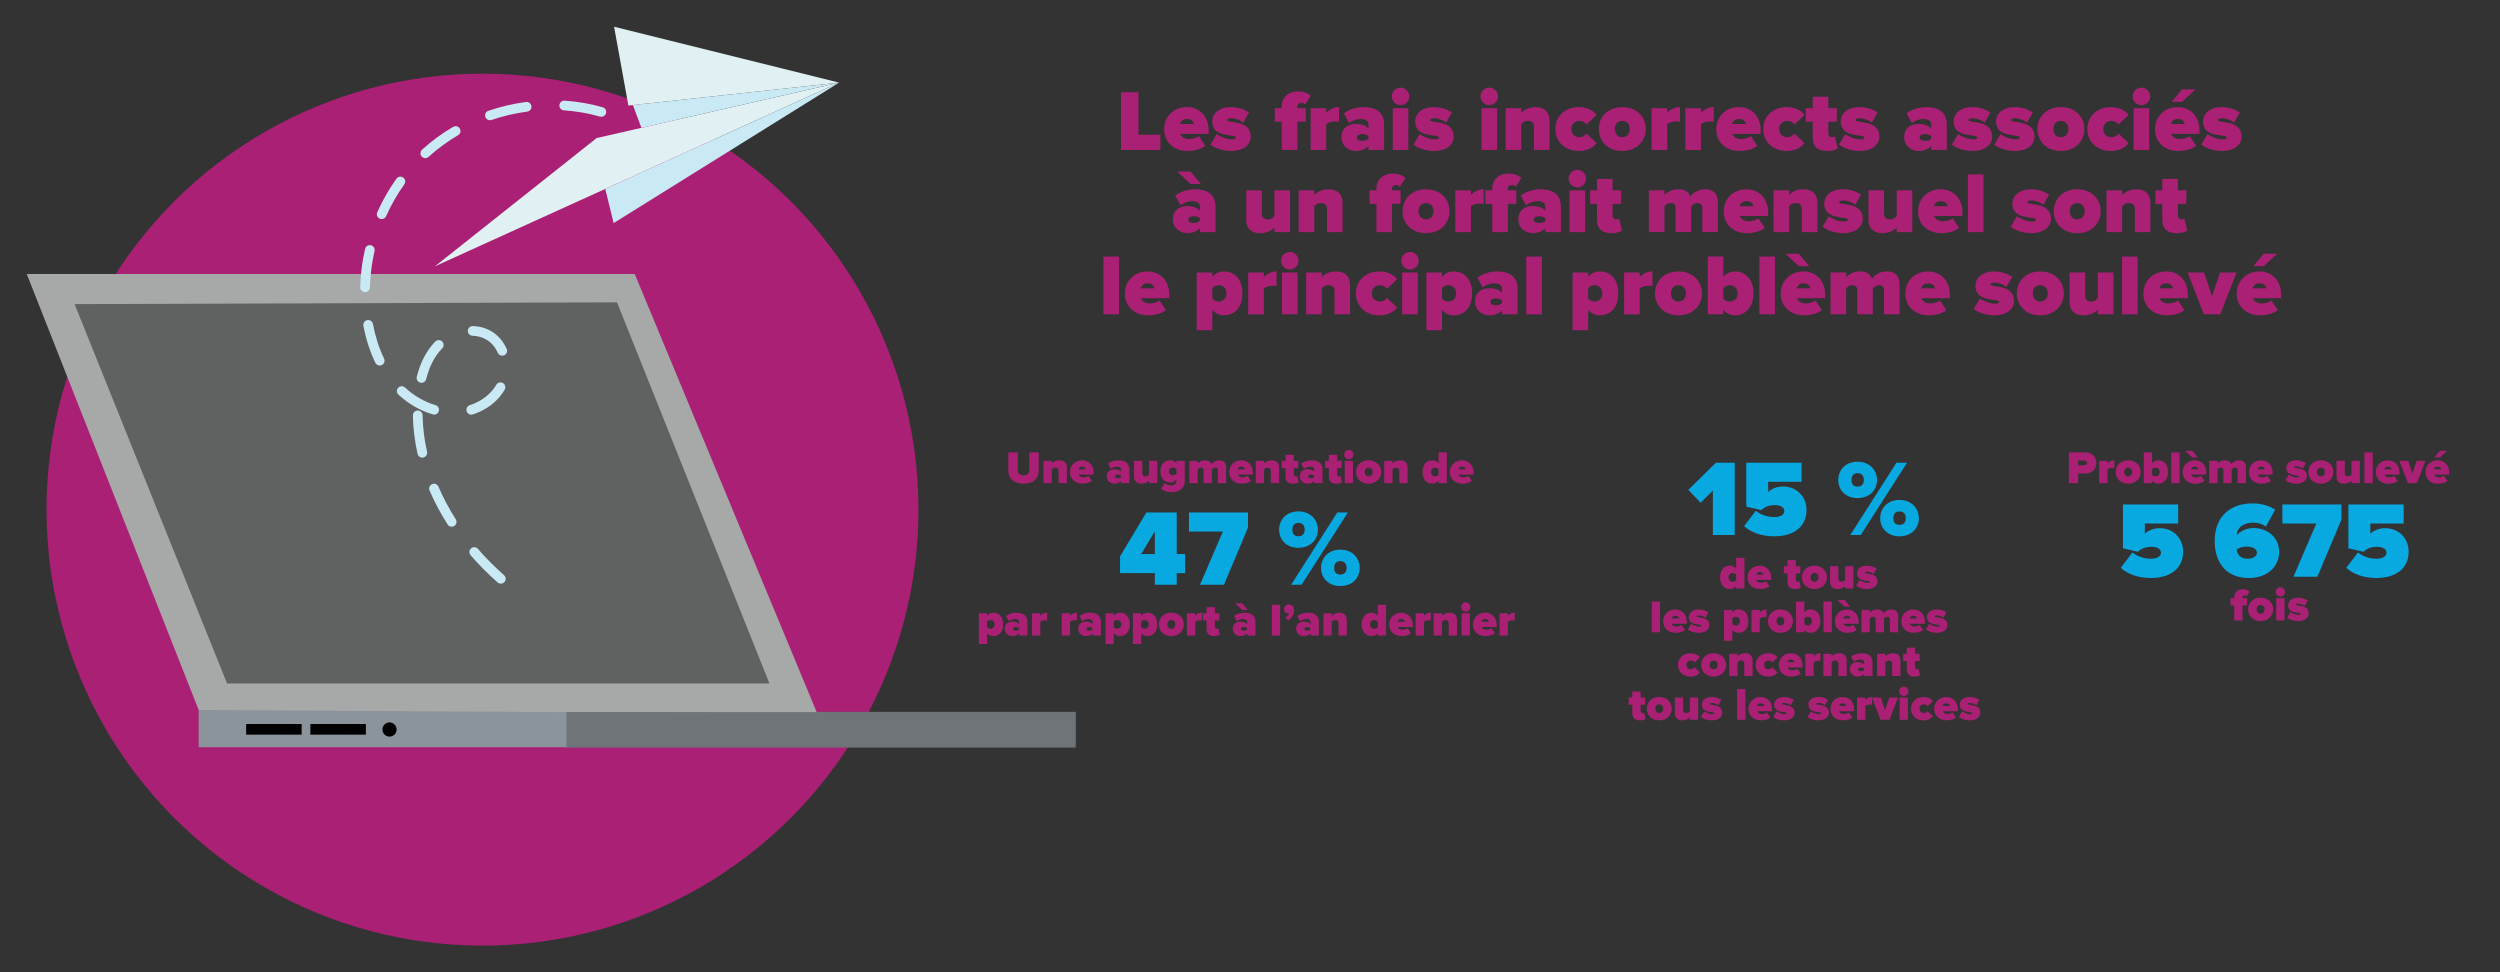 <?xml version="1.0" encoding="UTF-8"?><svg id="Object" xmlns="http://www.w3.org/2000/svg" viewBox="0 0 935.05 363.68"><rect x="0" y="0" width="935.05" height="363.68" fill="#333333" stroke="none"/><circle cx="180.46" cy="190.62" r="163.06" style="fill:#aa2075; stroke-width:0px;"/><rect x="74.31" y="265.56" width="137.9" height="13.92" style="fill:#8c949b; stroke-width:0px;"/><rect x="212.21" y="266.22" width="190.27" height="13.26" style="fill:#606161; stroke-width:0px;"/><polygon points="74.31 265.56 10 102.47 237.4 102.47 305.68 266.89 74.31 265.56" style="fill:#a7a9a9; stroke-width:0px;"/><polygon points="27.9 113.74 84.92 255.62 287.78 255.62 230.77 113.08 27.9 113.74" style="fill:#606161; stroke-width:0px;"/><rect x="92.06" y="270.79" width="20.77" height="3.98" style="fill:#010101; stroke-width:0px;"/><rect x="116.08" y="270.79" width="20.77" height="3.98" style="fill:#010101; stroke-width:0px;"/><circle cx="145.69" cy="272.85" r="2.65" style="fill:#010101; stroke-width:0px;"/><rect x="211.87" y="266.33" width="190.27" height="13.26" style="fill:#6f7478; stroke-width:0px;"/><polygon points="229.68 10 313.84 30.9 235.03 39.48 229.68 10" style="fill:#e1f0f3; stroke-width:0px;"/><polygon points="162.68 99.6 313.84 30.9 223.15 51.64 162.68 99.6" style="fill:#e1f0f3; stroke-width:0px;"/><polygon points="236.71 39.29 239.89 47.81 313.84 30.9 236.71 39.29" style="fill:#c9e9f4; stroke-width:0px;"/><polygon points="313.84 30.9 229.51 83.44 226.38 70.65 313.84 30.9" style="fill:#c9e9f4; stroke-width:0px;"/><path d="M186.12,217.84c-3.61-3.17-7.01-6.6-10.11-10.18-.66-.76-.57-1.9.19-2.56.76-.66,1.9-.57,2.56.19,2.99,3.46,6.28,6.77,9.76,9.83.75.66.83,1.81.17,2.56-.43.49-1.08.7-1.68.59-.32-.06-.62-.2-.88-.42ZM167.41,196.15c-2.63-4.12-4.9-8.39-6.75-12.7-.4-.92.03-1.99.95-2.38.92-.4,1.99.03,2.38.95,1.78,4.13,3.95,8.23,6.47,12.19.54.84.29,1.97-.55,2.51-.4.25-.86.33-1.29.26-.48-.09-.93-.37-1.21-.81ZM156.18,169.75c-1.08-4.77-1.67-9.6-1.75-14.35-.02-1,.78-1.83,1.78-1.85,1-.01,1.83.78,1.85,1.78.08,4.5.64,9.08,1.66,13.61.22.98-.39,1.95-1.37,2.17-.24.05-.49.06-.72.02-.7-.12-1.29-.65-1.45-1.39ZM161.86,154.99c-4.64-1.36-9.08-3.92-12.84-7.39-.74-.68-.78-1.83-.1-2.56.68-.74,1.83-.78,2.56-.1,3.35,3.09,7.29,5.37,11.4,6.58.96.28,1.51,1.29,1.23,2.25-.26.9-1.16,1.44-2.06,1.28-.07-.01-.13-.03-.2-.05ZM174.54,153.82c-.31-.95.22-1.98,1.18-2.28,4.3-1.38,7.91-4.15,9.89-7.61.5-.87,1.61-1.17,2.48-.67.87.5,1.17,1.61.67,2.48-2.46,4.3-6.7,7.59-11.93,9.27-.29.09-.59.11-.87.06-.64-.11-1.2-.57-1.41-1.23ZM157.2,143.13c-.97-.24-1.56-1.23-1.32-2.2,1.31-5.25,3.52-9.57,6.58-12.83.12-.12.24-.25.36-.37.71-.71,1.85-.71,2.57,0,.71.71.71,1.86,0,2.57-.09.1-.19.19-.28.29-2.63,2.8-4.55,6.58-5.71,11.22-.23.93-1.15,1.51-2.08,1.35-.04,0-.08-.02-.12-.03ZM140.39,135.69c-2-4.13-3.5-8.79-4.47-13.84-.19-.98.46-1.93,1.44-2.12.99-.19,1.93.46,2.12,1.44.91,4.74,2.31,9.1,4.17,12.94.44.9.06,1.99-.84,2.42-.36.17-.74.22-1.11.15-.55-.1-1.05-.45-1.32-1ZM186.19,131.96c-.91-2.05-2.3-3.71-4.04-4.8-1.57-.98-3.41-1.52-5.41-1.58-1-.03-1.79-.87-1.76-1.87.03-1,.87-1.79,1.87-1.76,2.64.08,5.11.81,7.22,2.13,2.36,1.47,4.24,3.69,5.44,6.41.4.92-.01,1.99-.93,2.39-.34.15-.71.19-1.05.13-.57-.1-1.09-.48-1.34-1.05ZM134.74,107.43c.09-3.63.46-7.3,1.1-10.91.2-1.14.44-2.3.7-3.43.22-.98,1.19-1.59,2.17-1.37.98.22,1.59,1.2,1.37,2.17-.25,1.08-.47,2.17-.66,3.26-.61,3.43-.96,6.92-1.05,10.36-.02,1-.85,1.79-1.86,1.77-.09,0-.19-.01-.28-.03-.87-.15-1.51-.92-1.49-1.83ZM142.03,81.78c-.92-.41-1.33-1.48-.92-2.4,1.98-4.43,4.39-8.65,7.16-12.55.58-.82,1.71-1.01,2.53-.42.82.58,1.01,1.71.42,2.53-2.64,3.7-4.93,7.71-6.8,11.92-.35.78-1.17,1.19-1.97,1.05-.14-.03-.28-.07-.42-.13ZM157.74,58.56c-.68-.74-.63-1.89.11-2.56.14-.13.29-.26.43-.39,3.41-3.06,7.19-5.81,11.23-8.17.87-.51,1.98-.21,2.48.65.51.87.21,1.98-.65,2.48-3.83,2.24-7.41,4.84-10.63,7.74-.14.12-.27.25-.41.37-.43.4-1.01.54-1.54.45-.38-.07-.74-.26-1.02-.56ZM181.53,43.74c-.32-.95.18-1.98,1.13-2.3,4.56-1.55,9.29-2.66,14.06-3.3,1-.13,1.91.56,2.04,1.56.13.99-.56,1.91-1.56,2.04-4.54.61-9.04,1.66-13.37,3.14-.3.1-.61.12-.9.07-.63-.11-1.18-.55-1.4-1.2ZM209.23,39.34c.07-1,.93-1.76,1.93-1.69,4.85.32,9.68,1.16,14.25,2.47.96.28,1.52,1.28,1.25,2.24-.28.96-1.29,1.52-2.24,1.25-4.33-1.24-8.9-2.03-13.5-2.33-.07,0-.13-.01-.2-.02-.9-.16-1.55-.97-1.49-1.91Z" style="fill:#c9e9f4; stroke-width:0px;"/><path d="M419.28,56.09v-21.59h6.54v15.89h8.19v5.7h-14.73Z" style="fill:#aa2075; stroke-width:0px;"/><path d="M435.43,48.25c0-4.53,3.46-8.19,8.51-8.19,4.6,0,8.12,3.3,8.12,8.8v1.2h-10.62c.32,1,1.46,1.97,3.37,1.97.87,0,2.82-.42,3.59-1.1l2.39,3.59c-1.55,1.33-4.34,1.94-6.67,1.94-4.89,0-8.71-3.08-8.71-8.22ZM443.95,44.5c-1.78,0-2.36,1.17-2.56,1.88h5.15c-.16-.68-.71-1.88-2.59-1.88Z" style="fill:#aa2075; stroke-width:0px;"/><path d="M452.75,54.08l2.33-3.92c1.23.97,3.88,1.97,5.63,1.97,1.2,0,1.55-.29,1.55-.68,0-1.49-8.87.42-8.87-6.05,0-2.82,2.46-5.34,6.99-5.34,2.62,0,4.95.81,6.76,2.01l-2.14,3.79c-.97-.81-2.78-1.62-4.6-1.62-.84,0-1.46.32-1.46.68,0,1.29,8.87-.32,8.87,6.18,0,3.11-2.78,5.37-7.41,5.37-2.88,0-5.99-1-7.67-2.4Z" style="fill:#aa2075; stroke-width:0px;"/><path d="M479.39,56.09v-10.58h-2.59v-5.05h2.59v-.71c0-3.27,2.49-5.57,5.96-5.57,1.81,0,3.79.52,4.89,1.68l-2.1,3.24c-.36-.42-.78-.61-1.42-.61-.74,0-1.49.49-1.49,1.26v.71h3.17v5.05h-3.17v10.58h-5.83Z" style="fill:#aa2075; stroke-width:0px;"/><path d="M490.2,56.09v-15.63h5.83v1.72c.97-1.13,3.01-2.17,4.79-2.17v5.57c-.29-.1-.78-.16-1.33-.16-1.23,0-2.82.32-3.46,1.1v9.58h-5.83Z" style="fill:#aa2075; stroke-width:0px;"/><path d="M511.85,56.09v-1.49c-.87,1.1-2.78,1.88-4.73,1.88-2.33,0-5.37-1.59-5.37-5.15,0-3.88,3.04-4.98,5.37-4.98,2.04,0,3.88.65,4.73,1.71v-1.62c0-1.1-1-1.94-2.91-1.94-1.46,0-3.11.58-4.34,1.52l-1.97-3.59c2.1-1.68,5.02-2.36,7.38-2.36,3.88,0,7.67,1.36,7.67,6.57v9.45h-5.83ZM511.85,51.85v-.87c-.39-.55-1.39-.84-2.3-.84-.97,0-2.04.32-2.04,1.29s1.07,1.26,2.04,1.26c.91,0,1.91-.29,2.3-.84Z" style="fill:#aa2075; stroke-width:0px;"/><path d="M520.56,36.05c0-1.81,1.46-3.27,3.27-3.27s3.27,1.46,3.27,3.27-1.46,3.27-3.27,3.27-3.27-1.46-3.27-3.27ZM520.92,56.09v-15.63h5.83v15.63h-5.83Z" style="fill:#aa2075; stroke-width:0px;"/><path d="M528.66,54.08l2.33-3.92c1.23.97,3.88,1.97,5.63,1.97,1.2,0,1.55-.29,1.55-.68,0-1.49-8.87.42-8.87-6.05,0-2.82,2.46-5.34,6.99-5.34,2.62,0,4.95.81,6.76,2.01l-2.14,3.79c-.97-.81-2.78-1.62-4.6-1.62-.84,0-1.46.32-1.46.68,0,1.29,8.87-.32,8.87,6.18,0,3.11-2.78,5.37-7.41,5.37-2.88,0-5.99-1-7.67-2.4Z" style="fill:#aa2075; stroke-width:0px;"/><path d="M553.74,36.05c0-1.81,1.46-3.27,3.27-3.27s3.27,1.46,3.27,3.27-1.46,3.27-3.27,3.27-3.27-1.46-3.27-3.27ZM554.1,56.09v-15.63h5.83v15.63h-5.83Z" style="fill:#aa2075; stroke-width:0px;"/><path d="M573.74,56.09v-8.64c0-1.62-.87-2.23-2.27-2.23s-2.01.68-2.49,1.23v9.64h-5.83v-15.63h5.83v1.78c.91-1.04,2.62-2.17,5.37-2.17,3.62,0,5.21,2.2,5.21,4.92v11.1h-5.83Z" style="fill:#aa2075; stroke-width:0px;"/><path d="M581.74,48.25c0-4.95,3.82-8.19,8.77-8.19,3.56,0,5.76,1.62,6.63,2.95l-3.75,3.53c-.49-.75-1.39-1.33-2.62-1.33-1.65,0-3.07,1.04-3.07,3.04s1.42,3.07,3.07,3.07c1.23,0,2.14-.65,2.62-1.36l3.75,3.56c-.87,1.29-3.07,2.95-6.63,2.95-4.95,0-8.77-3.24-8.77-8.22Z" style="fill:#aa2075; stroke-width:0px;"/><path d="M597.99,48.25c0-4.37,3.24-8.19,8.77-8.19s8.8,3.82,8.8,8.19-3.24,8.22-8.8,8.22-8.77-3.85-8.77-8.22ZM609.57,48.25c0-1.71-1-3.04-2.82-3.04s-2.78,1.33-2.78,3.04,1,3.07,2.78,3.07,2.82-1.33,2.82-3.07Z" style="fill:#aa2075; stroke-width:0px;"/><path d="M617.73,56.09v-15.63h5.83v1.72c.97-1.13,3.01-2.17,4.79-2.17v5.57c-.29-.1-.78-.16-1.33-.16-1.23,0-2.82.32-3.46,1.1v9.58h-5.83Z" style="fill:#aa2075; stroke-width:0px;"/><path d="M630.36,56.09v-15.63h5.83v1.72c.97-1.13,3.01-2.17,4.79-2.17v5.57c-.29-.1-.78-.16-1.33-.16-1.23,0-2.82.32-3.46,1.1v9.58h-5.83Z" style="fill:#aa2075; stroke-width:0px;"/><path d="M641.91,48.25c0-4.53,3.46-8.19,8.51-8.19,4.6,0,8.12,3.3,8.12,8.8v1.2h-10.62c.32,1,1.46,1.97,3.37,1.97.87,0,2.82-.42,3.59-1.1l2.39,3.59c-1.55,1.33-4.34,1.94-6.67,1.94-4.89,0-8.71-3.08-8.71-8.22ZM650.42,44.5c-1.78,0-2.36,1.17-2.56,1.88h5.15c-.16-.68-.71-1.88-2.59-1.88Z" style="fill:#aa2075; stroke-width:0px;"/><path d="M659.49,48.25c0-4.95,3.82-8.19,8.77-8.19,3.56,0,5.76,1.62,6.63,2.95l-3.75,3.53c-.49-.75-1.39-1.33-2.62-1.33-1.65,0-3.07,1.04-3.07,3.04s1.42,3.07,3.07,3.07c1.23,0,2.14-.65,2.62-1.36l3.75,3.56c-.87,1.29-3.07,2.95-6.63,2.95-4.95,0-8.77-3.24-8.77-8.22Z" style="fill:#aa2075; stroke-width:0px;"/><path d="M678,51.56v-6.05h-2.59v-5.05h2.59v-4.27h5.83v4.27h3.17v5.05h-3.17v4.37c0,.81.52,1.46,1.29,1.46.52,0,1.04-.16,1.17-.29l1.04,4.4c-.61.55-1.97,1.04-3.95,1.04-3.46,0-5.37-1.65-5.37-4.92Z" style="fill:#aa2075; stroke-width:0px;"/><path d="M687.84,54.08l2.33-3.92c1.23.97,3.88,1.97,5.63,1.97,1.2,0,1.55-.29,1.55-.68,0-1.49-8.87.42-8.87-6.05,0-2.82,2.46-5.34,6.99-5.34,2.62,0,4.95.81,6.76,2.01l-2.14,3.79c-.97-.81-2.78-1.62-4.6-1.62-.84,0-1.46.32-1.46.68,0,1.29,8.87-.32,8.87,6.18,0,3.11-2.78,5.37-7.41,5.37-2.88,0-5.99-1-7.67-2.4Z" style="fill:#aa2075; stroke-width:0px;"/><path d="M722.31,56.09v-1.49c-.87,1.1-2.78,1.88-4.73,1.88-2.33,0-5.37-1.59-5.37-5.15,0-3.88,3.04-4.98,5.37-4.98,2.04,0,3.88.65,4.73,1.71v-1.62c0-1.1-1-1.94-2.91-1.94-1.46,0-3.11.58-4.34,1.52l-1.97-3.59c2.1-1.68,5.02-2.36,7.38-2.36,3.88,0,7.67,1.36,7.67,6.57v9.45h-5.83ZM722.31,51.85v-.87c-.39-.55-1.39-.84-2.3-.84-.97,0-2.04.32-2.04,1.29s1.07,1.26,2.04,1.26c.91,0,1.91-.29,2.3-.84Z" style="fill:#aa2075; stroke-width:0px;"/><path d="M730.05,54.08l2.33-3.92c1.23.97,3.88,1.97,5.63,1.97,1.2,0,1.55-.29,1.55-.68,0-1.49-8.87.42-8.87-6.05,0-2.82,2.46-5.34,6.99-5.34,2.62,0,4.95.81,6.76,2.01l-2.14,3.79c-.97-.81-2.78-1.62-4.6-1.62-.84,0-1.46.32-1.46.68,0,1.29,8.87-.32,8.87,6.18,0,3.11-2.78,5.37-7.41,5.37-2.88,0-5.99-1-7.67-2.4Z" style="fill:#aa2075; stroke-width:0px;"/><path d="M745.91,54.08l2.33-3.92c1.23.97,3.88,1.97,5.63,1.97,1.2,0,1.55-.29,1.55-.68,0-1.49-8.87.42-8.87-6.05,0-2.82,2.46-5.34,6.99-5.34,2.62,0,4.95.81,6.76,2.01l-2.14,3.79c-.97-.81-2.78-1.62-4.6-1.62-.84,0-1.46.32-1.46.68,0,1.29,8.87-.32,8.87,6.18,0,3.11-2.78,5.37-7.41,5.37-2.88,0-5.99-1-7.67-2.4Z" style="fill:#aa2075; stroke-width:0px;"/><path d="M762.03,48.25c0-4.37,3.24-8.19,8.77-8.19s8.8,3.82,8.8,8.19-3.24,8.22-8.8,8.22-8.77-3.85-8.77-8.22ZM773.62,48.25c0-1.71-1-3.04-2.82-3.04s-2.78,1.33-2.78,3.04,1,3.07,2.78,3.07,2.82-1.33,2.82-3.07Z" style="fill:#aa2075; stroke-width:0px;"/><path d="M780.71,48.25c0-4.95,3.82-8.19,8.77-8.19,3.56,0,5.76,1.62,6.63,2.95l-3.75,3.53c-.49-.75-1.39-1.33-2.62-1.33-1.65,0-3.07,1.04-3.07,3.04s1.42,3.07,3.07,3.07c1.23,0,2.14-.65,2.62-1.36l3.75,3.56c-.87,1.29-3.07,2.95-6.63,2.95-4.95,0-8.77-3.24-8.77-8.22Z" style="fill:#aa2075; stroke-width:0px;"/><path d="M797.67,36.05c0-1.81,1.46-3.27,3.27-3.27s3.27,1.46,3.27,3.27-1.46,3.27-3.27,3.27-3.27-1.46-3.27-3.27ZM798.02,56.09v-15.63h5.83v15.63h-5.83Z" style="fill:#aa2075; stroke-width:0px;"/><path d="M806.02,48.25c0-4.53,3.46-8.19,8.51-8.19,4.6,0,8.12,3.3,8.12,8.8v1.2h-10.62c.32,1,1.46,1.97,3.37,1.97.87,0,2.82-.42,3.59-1.1l2.39,3.59c-1.55,1.33-4.34,1.94-6.67,1.94-4.89,0-8.71-3.08-8.71-8.22ZM814.53,44.5c-1.78,0-2.36,1.17-2.56,1.88h5.15c-.16-.68-.71-1.88-2.59-1.88ZM816.12,38.09h-3.88l3.88-4.66h5.02l-5.02,4.66Z" style="fill:#aa2075; stroke-width:0px;"/><path d="M823.34,54.08l2.33-3.92c1.23.97,3.88,1.97,5.63,1.97,1.2,0,1.55-.29,1.55-.68,0-1.49-8.87.42-8.87-6.05,0-2.82,2.46-5.34,6.99-5.34,2.62,0,4.95.81,6.76,2.01l-2.14,3.79c-.97-.81-2.78-1.62-4.6-1.62-.84,0-1.46.32-1.46.68,0,1.29,8.87-.32,8.87,6.18,0,3.11-2.78,5.37-7.41,5.37-2.88,0-5.99-1-7.67-2.4Z" style="fill:#aa2075; stroke-width:0px;"/><path d="M448.8,86.82v-1.49c-.87,1.1-2.78,1.88-4.73,1.88-2.33,0-5.37-1.59-5.37-5.15,0-3.88,3.04-4.98,5.37-4.98,2.04,0,3.88.65,4.73,1.71v-1.62c0-1.1-1-1.94-2.91-1.94-1.46,0-3.11.58-4.34,1.52l-1.97-3.59c2.1-1.68,5.02-2.36,7.38-2.36,3.88,0,7.67,1.36,7.67,6.57v9.45h-5.83ZM445.31,68.83l-5.02-4.66h5.02l3.88,4.66h-3.88ZM448.8,82.58v-.87c-.39-.55-1.39-.84-2.3-.84-.97,0-2.04.32-2.04,1.29s1.07,1.26,2.04,1.26c.91,0,1.91-.29,2.3-.84Z" style="fill:#aa2075; stroke-width:0px;"/><path d="M476.67,86.82v-1.75c-.91,1-2.62,2.14-5.37,2.14-3.62,0-5.18-2.17-5.18-4.85v-11.17h5.83v8.67c0,1.59.84,2.2,2.27,2.2,1.29,0,1.97-.68,2.46-1.23v-9.64h5.83v15.63h-5.83Z" style="fill:#aa2075; stroke-width:0px;"/><path d="M496.32,86.82v-8.64c0-1.62-.87-2.23-2.27-2.23s-2.01.68-2.49,1.23v9.64h-5.83v-15.63h5.83v1.78c.91-1.04,2.62-2.17,5.37-2.17,3.62,0,5.21,2.2,5.21,4.92v11.1h-5.83Z" style="fill:#aa2075; stroke-width:0px;"/><path d="M514.83,86.82v-10.58h-2.59v-5.05h2.59v-.71c0-3.27,2.49-5.57,5.96-5.57,1.81,0,3.79.52,4.89,1.68l-2.1,3.24c-.36-.42-.78-.62-1.42-.62-.74,0-1.49.49-1.49,1.26v.71h3.17v5.05h-3.17v10.58h-5.83Z" style="fill:#aa2075; stroke-width:0px;"/><path d="M524.58,78.99c0-4.37,3.24-8.19,8.77-8.19s8.8,3.82,8.8,8.19-3.24,8.22-8.8,8.22-8.77-3.85-8.77-8.22ZM536.16,78.99c0-1.71-1-3.04-2.82-3.04s-2.78,1.33-2.78,3.04,1,3.07,2.78,3.07,2.82-1.33,2.82-3.07Z" style="fill:#aa2075; stroke-width:0px;"/><path d="M544.32,86.82v-15.63h5.83v1.72c.97-1.13,3.01-2.17,4.79-2.17v5.57c-.29-.1-.78-.16-1.33-.16-1.23,0-2.82.32-3.46,1.1v9.58h-5.83Z" style="fill:#aa2075; stroke-width:0px;"/><path d="M558.14,86.82v-10.58h-2.59v-5.05h2.59v-.71c0-3.27,2.49-5.57,5.96-5.57,1.81,0,3.79.52,4.89,1.68l-2.1,3.24c-.36-.42-.78-.62-1.42-.62-.74,0-1.49.49-1.49,1.26v.71h3.17v5.05h-3.17v10.58h-5.83Z" style="fill:#aa2075; stroke-width:0px;"/><path d="M577.98,86.82v-1.49c-.87,1.1-2.78,1.88-4.73,1.88-2.33,0-5.37-1.59-5.37-5.15,0-3.88,3.04-4.98,5.37-4.98,2.04,0,3.88.65,4.73,1.71v-1.62c0-1.1-1-1.94-2.91-1.94-1.46,0-3.11.58-4.34,1.52l-1.97-3.59c2.1-1.68,5.02-2.36,7.38-2.36,3.88,0,7.67,1.36,7.67,6.57v9.45h-5.83ZM577.98,82.58v-.87c-.39-.55-1.39-.84-2.3-.84-.97,0-2.04.32-2.04,1.29s1.07,1.26,2.04,1.26c.91,0,1.91-.29,2.3-.84Z" style="fill:#aa2075; stroke-width:0px;"/><path d="M586.69,66.79c0-1.81,1.46-3.27,3.27-3.27s3.27,1.46,3.27,3.27-1.46,3.27-3.27,3.27-3.27-1.46-3.27-3.27ZM587.05,86.82v-15.63h5.83v15.63h-5.83Z" style="fill:#aa2075; stroke-width:0px;"/><path d="M597.31,82.29v-6.05h-2.59v-5.05h2.59v-4.27h5.83v4.27h3.17v5.05h-3.17v4.37c0,.81.52,1.46,1.29,1.46.52,0,1.04-.16,1.17-.29l1.04,4.4c-.61.55-1.97,1.04-3.95,1.04-3.46,0-5.37-1.65-5.37-4.92Z" style="fill:#aa2075; stroke-width:0px;"/><path d="M636.7,86.82v-9.13c0-.94-.49-1.75-1.78-1.75s-2.01.78-2.4,1.23v9.64h-5.83v-9.13c0-.94-.45-1.75-1.78-1.75s-1.97.78-2.36,1.23v9.64h-5.83v-15.63h5.83v1.78c.68-.87,2.65-2.17,5.18-2.17,2.2,0,3.79.81,4.5,2.75.91-1.36,2.94-2.75,5.47-2.75,2.88,0,4.82,1.46,4.82,4.69v11.33h-5.83Z" style="fill:#aa2075; stroke-width:0px;"/><path d="M644.7,78.99c0-4.53,3.46-8.19,8.51-8.19,4.6,0,8.12,3.3,8.12,8.8v1.2h-10.62c.32,1,1.46,1.97,3.37,1.97.87,0,2.82-.42,3.59-1.1l2.39,3.59c-1.55,1.33-4.34,1.94-6.67,1.94-4.89,0-8.71-3.08-8.71-8.22ZM653.21,75.23c-1.78,0-2.36,1.17-2.56,1.88h5.15c-.16-.68-.71-1.88-2.59-1.88Z" style="fill:#aa2075; stroke-width:0px;"/><path d="M673.92,86.82v-8.64c0-1.62-.87-2.23-2.27-2.23s-2.01.68-2.49,1.23v9.64h-5.83v-15.63h5.83v1.78c.91-1.04,2.62-2.17,5.37-2.17,3.62,0,5.21,2.2,5.21,4.92v11.1h-5.83Z" style="fill:#aa2075; stroke-width:0px;"/><path d="M681.66,84.81l2.33-3.92c1.23.97,3.88,1.97,5.63,1.97,1.2,0,1.55-.29,1.55-.68,0-1.49-8.87.42-8.87-6.05,0-2.82,2.46-5.34,6.99-5.34,2.62,0,4.95.81,6.76,2.01l-2.14,3.79c-.97-.81-2.78-1.62-4.6-1.62-.84,0-1.46.32-1.46.68,0,1.29,8.87-.32,8.87,6.18,0,3.11-2.78,5.37-7.41,5.37-2.88,0-5.99-1-7.67-2.4Z" style="fill:#aa2075; stroke-width:0px;"/><path d="M709.4,86.82v-1.75c-.91,1-2.62,2.14-5.37,2.14-3.62,0-5.18-2.17-5.18-4.85v-11.17h5.83v8.67c0,1.59.84,2.2,2.27,2.2,1.29,0,1.97-.68,2.46-1.23v-9.64h5.83v15.63h-5.83Z" style="fill:#aa2075; stroke-width:0px;"/><path d="M717.39,78.99c0-4.53,3.46-8.19,8.51-8.19,4.6,0,8.12,3.3,8.12,8.8v1.2h-10.62c.32,1,1.46,1.97,3.37,1.97.87,0,2.82-.42,3.59-1.1l2.39,3.59c-1.55,1.33-4.34,1.94-6.67,1.94-4.89,0-8.71-3.08-8.71-8.22ZM725.91,75.23c-1.78,0-2.36,1.17-2.56,1.88h5.15c-.16-.68-.71-1.88-2.59-1.88Z" style="fill:#aa2075; stroke-width:0px;"/><path d="M736.04,86.82v-21.59h5.83v21.59h-5.83Z" style="fill:#aa2075; stroke-width:0px;"/><path d="M752.03,84.81l2.33-3.92c1.23.97,3.88,1.97,5.63,1.97,1.2,0,1.55-.29,1.55-.68,0-1.49-8.87.42-8.87-6.05,0-2.82,2.46-5.34,6.99-5.34,2.62,0,4.95.81,6.76,2.01l-2.14,3.79c-.97-.81-2.78-1.62-4.6-1.62-.84,0-1.46.32-1.46.68,0,1.29,8.87-.32,8.87,6.18,0,3.11-2.78,5.37-7.41,5.37-2.88,0-5.99-1-7.67-2.4Z" style="fill:#aa2075; stroke-width:0px;"/><path d="M768.15,78.99c0-4.37,3.24-8.19,8.77-8.19s8.8,3.82,8.8,8.19-3.24,8.22-8.8,8.22-8.77-3.85-8.77-8.22ZM779.73,78.99c0-1.71-1-3.04-2.82-3.04s-2.78,1.33-2.78,3.04,1,3.07,2.78,3.07,2.82-1.33,2.82-3.07Z" style="fill:#aa2075; stroke-width:0px;"/><path d="M798.48,86.82v-8.64c0-1.62-.87-2.23-2.27-2.23s-2.01.68-2.49,1.23v9.64h-5.83v-15.63h5.83v1.78c.91-1.04,2.62-2.17,5.37-2.17,3.62,0,5.21,2.2,5.21,4.92v11.1h-5.83Z" style="fill:#aa2075; stroke-width:0px;"/><path d="M808.74,82.29v-6.05h-2.59v-5.05h2.59v-4.27h5.83v4.27h3.17v5.05h-3.17v4.37c0,.81.52,1.46,1.29,1.46.52,0,1.04-.16,1.17-.29l1.04,4.4c-.61.55-1.97,1.04-3.95,1.04-3.46,0-5.37-1.65-5.37-4.92Z" style="fill:#aa2075; stroke-width:0px;"/><path d="M412.71,117.55v-21.59h5.83v21.59h-5.83Z" style="fill:#aa2075; stroke-width:0px;"/><path d="M420.71,109.72c0-4.53,3.46-8.19,8.51-8.19,4.6,0,8.12,3.3,8.12,8.8v1.2h-10.62c.32,1,1.46,1.97,3.37,1.97.87,0,2.82-.42,3.59-1.1l2.39,3.59c-1.55,1.33-4.34,1.94-6.67,1.94-4.89,0-8.71-3.08-8.71-8.22ZM429.22,105.97c-1.78,0-2.36,1.17-2.56,1.88h5.15c-.16-.68-.71-1.88-2.59-1.88Z" style="fill:#aa2075; stroke-width:0px;"/><path d="M453.43,115.9v7.61h-5.83v-21.59h5.83v1.65c1.26-1.49,2.78-2.04,4.4-2.04,3.88,0,6.86,2.85,6.86,8.19s-2.98,8.22-6.86,8.22c-1.62,0-3.11-.55-4.4-2.04ZM458.74,109.72c0-1.94-1.36-3.04-2.91-3.04-.74,0-1.84.39-2.39,1.07v3.98c.52.65,1.65,1.07,2.39,1.07,1.55,0,2.91-1.1,2.91-3.07Z" style="fill:#aa2075; stroke-width:0px;"/><path d="M466.86,117.55v-15.63h5.83v1.72c.97-1.13,3.01-2.17,4.79-2.17v5.57c-.29-.1-.78-.16-1.33-.16-1.23,0-2.82.32-3.46,1.1v9.58h-5.83Z" style="fill:#aa2075; stroke-width:0px;"/><path d="M479.13,97.52c0-1.81,1.46-3.27,3.27-3.27s3.27,1.46,3.27,3.27-1.46,3.27-3.27,3.27-3.27-1.46-3.27-3.27ZM479.49,117.55v-15.63h5.83v15.63h-5.83Z" style="fill:#aa2075; stroke-width:0px;"/><path d="M499.13,117.55v-8.64c0-1.62-.87-2.23-2.27-2.23s-2.01.68-2.49,1.23v9.64h-5.83v-15.63h5.83v1.78c.91-1.04,2.62-2.17,5.37-2.17,3.62,0,5.21,2.2,5.21,4.92v11.1h-5.83Z" style="fill:#aa2075; stroke-width:0px;"/><path d="M507.13,109.72c0-4.95,3.82-8.19,8.77-8.19,3.56,0,5.76,1.62,6.63,2.95l-3.75,3.53c-.49-.75-1.39-1.33-2.62-1.33-1.65,0-3.07,1.04-3.07,3.04s1.42,3.07,3.07,3.07c1.23,0,2.14-.65,2.62-1.36l3.75,3.56c-.87,1.29-3.07,2.95-6.63,2.95-4.95,0-8.77-3.24-8.77-8.22Z" style="fill:#aa2075; stroke-width:0px;"/><path d="M524.09,97.52c0-1.81,1.46-3.27,3.27-3.27s3.27,1.46,3.27,3.27-1.46,3.27-3.27,3.27-3.27-1.46-3.27-3.27ZM524.45,117.55v-15.63h5.83v15.63h-5.83Z" style="fill:#aa2075; stroke-width:0px;"/><path d="M539.34,115.9v7.61h-5.83v-21.59h5.83v1.65c1.26-1.49,2.78-2.04,4.4-2.04,3.88,0,6.86,2.85,6.86,8.19s-2.98,8.22-6.86,8.22c-1.62,0-3.11-.55-4.4-2.04ZM544.64,109.72c0-1.94-1.36-3.04-2.91-3.04-.74,0-1.85.39-2.4,1.07v3.98c.52.65,1.65,1.07,2.4,1.07,1.55,0,2.91-1.1,2.91-3.07Z" style="fill:#aa2075; stroke-width:0px;"/><path d="M561.8,117.55v-1.49c-.87,1.1-2.78,1.88-4.73,1.88-2.33,0-5.37-1.59-5.37-5.15,0-3.88,3.04-4.98,5.37-4.98,2.04,0,3.88.65,4.73,1.71v-1.62c0-1.1-1-1.94-2.91-1.94-1.46,0-3.11.58-4.34,1.52l-1.97-3.59c2.1-1.68,5.02-2.36,7.38-2.36,3.88,0,7.67,1.36,7.67,6.57v9.45h-5.83ZM561.8,113.31v-.87c-.39-.55-1.39-.84-2.3-.84-.97,0-2.04.32-2.04,1.29s1.07,1.26,2.04,1.26c.91,0,1.91-.29,2.3-.84Z" style="fill:#aa2075; stroke-width:0px;"/><path d="M570.86,117.55v-21.59h5.83v21.59h-5.83Z" style="fill:#aa2075; stroke-width:0px;"/><path d="M594.01,115.9v7.61h-5.83v-21.59h5.83v1.65c1.26-1.49,2.78-2.04,4.4-2.04,3.88,0,6.86,2.85,6.86,8.19s-2.98,8.22-6.86,8.22c-1.62,0-3.11-.55-4.4-2.04ZM599.31,109.72c0-1.94-1.36-3.04-2.91-3.04-.74,0-1.85.39-2.4,1.07v3.98c.52.65,1.65,1.07,2.4,1.07,1.55,0,2.91-1.1,2.91-3.07Z" style="fill:#aa2075; stroke-width:0px;"/><path d="M607.44,117.55v-15.63h5.83v1.72c.97-1.13,3.01-2.17,4.79-2.17v5.57c-.29-.1-.78-.16-1.33-.16-1.23,0-2.82.32-3.46,1.1v9.58h-5.83Z" style="fill:#aa2075; stroke-width:0px;"/><path d="M619,109.72c0-4.37,3.24-8.19,8.77-8.19s8.8,3.82,8.8,8.19-3.24,8.22-8.8,8.22-8.77-3.85-8.77-8.22ZM630.58,109.72c0-1.71-1-3.04-2.82-3.04s-2.78,1.33-2.78,3.04,1,3.07,2.78,3.07,2.82-1.33,2.82-3.07Z" style="fill:#aa2075; stroke-width:0px;"/><path d="M638.74,117.55v-21.59h5.83v7.61c1.23-1.49,2.82-2.04,4.4-2.04,3.85,0,6.89,3.01,6.89,8.19s-3.11,8.22-6.89,8.22c-1.59,0-3.07-.55-4.4-2.04v1.65h-5.83ZM646.99,112.8c1.59,0,2.91-1.1,2.91-3.07s-1.33-3.04-2.91-3.04c-.78,0-1.88.39-2.43,1.07v4.01c.55.68,1.65,1.04,2.43,1.04Z" style="fill:#aa2075; stroke-width:0px;"/><path d="M658.03,117.55v-21.59h5.83v21.59h-5.83Z" style="fill:#aa2075; stroke-width:0px;"/><path d="M666.03,109.72c0-4.53,3.46-8.19,8.51-8.19,4.6,0,8.12,3.3,8.12,8.8v1.2h-10.62c.32,1,1.46,1.97,3.37,1.97.87,0,2.82-.42,3.59-1.1l2.39,3.59c-1.55,1.33-4.34,1.94-6.67,1.94-4.89,0-8.71-3.08-8.71-8.22ZM672.82,99.56l-5.02-4.66h5.02l3.88,4.66h-3.88ZM674.54,105.97c-1.78,0-2.36,1.17-2.56,1.88h5.15c-.16-.68-.71-1.88-2.59-1.88Z" style="fill:#aa2075; stroke-width:0px;"/><path d="M704.64,117.55v-9.13c0-.94-.49-1.75-1.78-1.75s-2.01.78-2.4,1.23v9.64h-5.83v-9.13c0-.94-.45-1.75-1.78-1.75s-1.97.78-2.36,1.23v9.64h-5.83v-15.63h5.83v1.78c.68-.87,2.65-2.17,5.18-2.17,2.2,0,3.79.81,4.5,2.75.91-1.36,2.94-2.75,5.47-2.75,2.88,0,4.82,1.46,4.82,4.69v11.33h-5.83Z" style="fill:#aa2075; stroke-width:0px;"/><path d="M712.64,109.72c0-4.53,3.46-8.19,8.51-8.19,4.6,0,8.12,3.3,8.12,8.8v1.2h-10.62c.32,1,1.46,1.97,3.37,1.97.87,0,2.82-.42,3.59-1.1l2.39,3.59c-1.55,1.33-4.34,1.94-6.67,1.94-4.89,0-8.71-3.08-8.71-8.22ZM721.15,105.97c-1.78,0-2.36,1.17-2.56,1.88h5.15c-.16-.68-.71-1.88-2.59-1.88Z" style="fill:#aa2075; stroke-width:0px;"/><path d="M738.21,115.55l2.33-3.92c1.23.97,3.88,1.97,5.63,1.97,1.2,0,1.55-.29,1.55-.68,0-1.49-8.87.42-8.87-6.05,0-2.82,2.46-5.34,6.99-5.34,2.62,0,4.95.81,6.76,2.01l-2.14,3.79c-.97-.81-2.78-1.62-4.6-1.62-.84,0-1.46.32-1.46.68,0,1.29,8.87-.32,8.87,6.18,0,3.11-2.78,5.37-7.41,5.37-2.88,0-5.99-1-7.67-2.4Z" style="fill:#aa2075; stroke-width:0px;"/><path d="M754.33,109.72c0-4.37,3.24-8.19,8.77-8.19s8.8,3.82,8.8,8.19-3.24,8.22-8.8,8.22-8.77-3.85-8.77-8.22ZM765.91,109.72c0-1.71-1-3.04-2.82-3.04s-2.78,1.33-2.78,3.04,1,3.07,2.78,3.07,2.82-1.33,2.82-3.07Z" style="fill:#aa2075; stroke-width:0px;"/><path d="M784.62,117.55v-1.75c-.91,1-2.62,2.14-5.37,2.14-3.62,0-5.18-2.17-5.18-4.85v-11.17h5.83v8.67c0,1.59.84,2.2,2.27,2.2,1.29,0,1.97-.68,2.46-1.23v-9.64h5.83v15.63h-5.83Z" style="fill:#aa2075; stroke-width:0px;"/><path d="M793.69,117.55v-21.59h5.83v21.59h-5.83Z" style="fill:#aa2075; stroke-width:0px;"/><path d="M801.68,109.72c0-4.53,3.46-8.19,8.51-8.19,4.6,0,8.12,3.3,8.12,8.8v1.2h-10.62c.32,1,1.46,1.97,3.37,1.97.87,0,2.82-.42,3.59-1.1l2.39,3.59c-1.55,1.33-4.34,1.94-6.67,1.94-4.89,0-8.71-3.08-8.71-8.22ZM810.19,105.97c-1.78,0-2.36,1.17-2.56,1.88h5.15c-.16-.68-.71-1.88-2.59-1.88Z" style="fill:#aa2075; stroke-width:0px;"/><path d="M824.27,117.55l-6.05-15.63h6.15l2.98,8.93,3.01-8.93h6.15l-6.05,15.63h-6.18Z" style="fill:#aa2075; stroke-width:0px;"/><path d="M836.58,109.72c0-4.53,3.46-8.19,8.51-8.19,4.6,0,8.12,3.3,8.12,8.8v1.2h-10.62c.32,1,1.46,1.97,3.37,1.97.87,0,2.82-.42,3.59-1.1l2.39,3.59c-1.55,1.33-4.34,1.94-6.67,1.94-4.89,0-8.71-3.08-8.71-8.22ZM845.09,105.97c-1.78,0-2.36,1.17-2.56,1.88h5.15c-.16-.68-.71-1.88-2.59-1.88ZM846.67,99.56h-3.88l3.88-4.66h5.02l-5.02,4.66Z" style="fill:#aa2075; stroke-width:0px;"/><path d="M377.14,175.98v-6.78h3.53v6.66c0,1.1.72,1.98,2.16,1.98s2.14-.88,2.14-1.98v-6.66h3.53v6.76c0,2.86-1.79,4.95-5.67,4.95s-5.69-2.09-5.69-4.93Z" style="fill:#aa2075; stroke-width:0px;"/><path d="M395.93,180.7v-4.6c0-.86-.47-1.19-1.21-1.19s-1.07.36-1.33.66v5.14h-3.1v-8.33h3.1v.95c.48-.55,1.4-1.16,2.86-1.16,1.93,0,2.78,1.17,2.78,2.62v5.91h-3.1Z" style="fill:#aa2075; stroke-width:0px;"/><path d="M400.19,176.53c0-2.41,1.85-4.36,4.54-4.36,2.45,0,4.33,1.76,4.33,4.69v.64h-5.66c.17.53.78,1.05,1.79,1.05.47,0,1.5-.22,1.91-.59l1.28,1.91c-.83.71-2.31,1.03-3.55,1.03-2.6,0-4.64-1.64-4.64-4.38ZM404.72,174.53c-.95,0-1.26.62-1.36,1h2.74c-.09-.36-.38-1-1.38-1Z" style="fill:#aa2075; stroke-width:0px;"/><path d="M419.32,180.7v-.79c-.47.59-1.48,1-2.52,1-1.24,0-2.86-.84-2.86-2.74,0-2.07,1.62-2.66,2.86-2.66,1.09,0,2.07.35,2.52.91v-.86c0-.59-.53-1.03-1.55-1.03-.78,0-1.66.31-2.31.81l-1.05-1.91c1.12-.9,2.67-1.26,3.93-1.26,2.07,0,4.09.72,4.09,3.5v5.04h-3.1ZM419.32,178.45v-.47c-.21-.29-.74-.45-1.22-.45-.52,0-1.09.17-1.09.69s.57.67,1.09.67c.48,0,1.02-.16,1.22-.45Z" style="fill:#aa2075; stroke-width:0px;"/><path d="M429.77,180.7v-.93c-.48.53-1.4,1.14-2.86,1.14-1.93,0-2.76-1.16-2.76-2.59v-5.95h3.1v4.62c0,.84.45,1.17,1.21,1.17.69,0,1.05-.36,1.31-.66v-5.14h3.1v8.33h-3.1Z" style="fill:#aa2075; stroke-width:0px;"/><path d="M434.3,182.84l1.31-2.21c.64.64,1.59.91,2.48.91.72,0,1.93-.28,1.93-1.74v-.45c-.71.81-1.48,1.12-2.34,1.12-2,0-3.66-1.31-3.66-4.16s1.6-4.16,3.66-4.16c.86,0,1.67.29,2.34,1.09v-.88h3.1v7.43c0,3.6-2.97,4.28-5.03,4.28-1.43,0-2.71-.38-3.79-1.24ZM440.03,177.2v-1.76c-.29-.34-.88-.54-1.28-.54-.84,0-1.55.4-1.55,1.41s.71,1.41,1.55,1.41c.4,0,.98-.19,1.28-.53Z" style="fill:#aa2075; stroke-width:0px;"/><path d="M455.49,180.7v-4.86c0-.5-.26-.93-.95-.93s-1.07.41-1.28.66v5.14h-3.1v-4.86c0-.5-.24-.93-.95-.93s-1.05.41-1.26.66v5.14h-3.1v-8.33h3.1v.95c.36-.47,1.41-1.16,2.76-1.16,1.17,0,2.02.43,2.4,1.47.48-.72,1.57-1.47,2.91-1.47,1.53,0,2.57.78,2.57,2.5v6.04h-3.1Z" style="fill:#aa2075; stroke-width:0px;"/><path d="M459.75,176.53c0-2.41,1.85-4.36,4.53-4.36,2.45,0,4.33,1.76,4.33,4.69v.64h-5.66c.17.53.78,1.05,1.79,1.05.47,0,1.5-.22,1.91-.59l1.28,1.91c-.83.71-2.31,1.03-3.55,1.03-2.6,0-4.64-1.64-4.64-4.38ZM464.29,174.53c-.95,0-1.26.62-1.36,1h2.74c-.09-.36-.38-1-1.38-1Z" style="fill:#aa2075; stroke-width:0px;"/><path d="M475.32,180.7v-4.6c0-.86-.47-1.19-1.21-1.19s-1.07.36-1.33.66v5.14h-3.1v-8.33h3.1v.95c.48-.55,1.4-1.16,2.86-1.16,1.93,0,2.78,1.17,2.78,2.62v5.91h-3.1Z" style="fill:#aa2075; stroke-width:0px;"/><path d="M480.78,178.29v-3.22h-1.38v-2.69h1.38v-2.28h3.1v2.28h1.69v2.69h-1.69v2.33c0,.43.28.78.69.78.28,0,.55-.09.62-.16l.55,2.34c-.33.29-1.05.55-2.1.55-1.84,0-2.86-.88-2.86-2.62Z" style="fill:#aa2075; stroke-width:0px;"/><path d="M491.54,180.7v-.79c-.47.59-1.48,1-2.52,1-1.24,0-2.86-.84-2.86-2.74,0-2.07,1.62-2.66,2.86-2.66,1.09,0,2.07.35,2.52.91v-.86c0-.59-.53-1.03-1.55-1.03-.78,0-1.66.31-2.31.81l-1.05-1.91c1.12-.9,2.67-1.26,3.93-1.26,2.07,0,4.09.72,4.09,3.5v5.04h-3.1ZM491.54,178.45v-.47c-.21-.29-.74-.45-1.22-.45-.52,0-1.09.17-1.09.69s.57.67,1.09.67c.48,0,1.02-.16,1.22-.45Z" style="fill:#aa2075; stroke-width:0px;"/><path d="M497.01,178.29v-3.22h-1.38v-2.69h1.38v-2.28h3.1v2.28h1.69v2.69h-1.69v2.33c0,.43.28.78.69.78.28,0,.55-.09.62-.16l.55,2.34c-.33.29-1.05.55-2.1.55-1.84,0-2.86-.88-2.86-2.62Z" style="fill:#aa2075; stroke-width:0px;"/><path d="M502.76,170.03c0-.97.78-1.74,1.74-1.74s1.74.78,1.74,1.74-.78,1.74-1.74,1.74-1.74-.78-1.74-1.74ZM502.95,180.7v-8.33h3.1v8.33h-3.1Z" style="fill:#aa2075; stroke-width:0px;"/><path d="M507.21,176.53c0-2.33,1.72-4.36,4.67-4.36s4.69,2.04,4.69,4.36-1.72,4.38-4.69,4.38-4.67-2.05-4.67-4.38ZM513.39,176.53c0-.91-.53-1.62-1.5-1.62s-1.48.71-1.48,1.62.53,1.64,1.48,1.64,1.5-.71,1.5-1.64Z" style="fill:#aa2075; stroke-width:0px;"/><path d="M523.37,180.7v-4.6c0-.86-.47-1.19-1.21-1.19s-1.07.36-1.33.66v5.14h-3.1v-8.33h3.1v.95c.48-.55,1.4-1.16,2.86-1.16,1.93,0,2.78,1.17,2.78,2.62v5.91h-3.1Z" style="fill:#aa2075; stroke-width:0px;"/><path d="M538.04,180.7v-.88c-.71.79-1.5,1.09-2.34,1.09-2.02,0-3.67-1.52-3.67-4.38s1.62-4.36,3.67-4.36c.84,0,1.69.29,2.34,1.09v-4.05h3.1v11.5h-3.1ZM538.04,177.6v-2.14c-.29-.36-.88-.55-1.29-.55-.84,0-1.55.59-1.55,1.62s.71,1.64,1.55,1.64c.41,0,1-.21,1.29-.57Z" style="fill:#aa2075; stroke-width:0px;"/><path d="M542.3,176.53c0-2.41,1.85-4.36,4.54-4.36,2.45,0,4.33,1.76,4.33,4.69v.64h-5.66c.17.53.78,1.05,1.79,1.05.47,0,1.5-.22,1.91-.59l1.28,1.91c-.83.71-2.31,1.03-3.55,1.03-2.6,0-4.64-1.64-4.64-4.38ZM546.83,174.53c-.95,0-1.26.62-1.36,1h2.74c-.09-.36-.38-1-1.38-1Z" style="fill:#aa2075; stroke-width:0px;"/><path d="M431.93,218.7v-4.34h-13.01v-6.28l9.85-16.41h11.35v15.56h3.12v7.13h-3.12v4.34h-8.19ZM431.93,198.73l-5.11,8.51h5.11v-8.51Z" style="fill:#07a9e0; stroke-width:0px;"/><path d="M448.83,218.7l8.55-19.9h-12.69v-7.13h22.09v5.67l-9,21.36h-8.96Z" style="fill:#07a9e0; stroke-width:0px;"/><path d="M478.41,198.12c0-3.81,2.8-6.85,7.21-6.85s7.29,3.04,7.29,6.85-2.84,6.77-7.29,6.77-7.21-3-7.21-6.77ZM482.91,218.7l17.26-27.03h3.97l-17.31,27.03h-3.93ZM487.98,198.12c0-1.82-1.05-2.55-2.35-2.55s-2.27.73-2.27,2.55,1.01,2.47,2.27,2.47,2.35-.73,2.35-2.47ZM494.1,212.42c0-3.81,2.8-6.85,7.21-6.85s7.25,3.04,7.25,6.85-2.84,6.77-7.25,6.77-7.21-3-7.21-6.77ZM503.66,212.42c0-1.82-1.05-2.55-2.35-2.55s-2.31.73-2.31,2.55,1.01,2.47,2.31,2.47,2.35-.69,2.35-2.47Z" style="fill:#07a9e0; stroke-width:0px;"/><path d="M369.21,236.83v4.05h-3.1v-11.5h3.1v.88c.67-.79,1.48-1.09,2.34-1.09,2.07,0,3.66,1.52,3.66,4.36s-1.59,4.38-3.66,4.38c-.86,0-1.66-.29-2.34-1.09ZM372.03,233.53c0-1.03-.72-1.62-1.55-1.62-.4,0-.98.21-1.28.57v2.12c.28.34.88.57,1.28.57.83,0,1.55-.59,1.55-1.64Z" style="fill:#aa2075; stroke-width:0px;"/><path d="M381.17,237.7v-.79c-.47.59-1.48,1-2.52,1-1.24,0-2.86-.84-2.86-2.74,0-2.07,1.62-2.66,2.86-2.66,1.09,0,2.07.35,2.52.91v-.86c0-.59-.53-1.03-1.55-1.03-.78,0-1.66.31-2.31.81l-1.05-1.91c1.12-.9,2.67-1.26,3.93-1.26,2.07,0,4.09.72,4.09,3.5v5.04h-3.1ZM381.17,235.45v-.47c-.21-.29-.74-.45-1.22-.45-.52,0-1.09.17-1.09.69s.57.67,1.09.67c.48,0,1.02-.16,1.22-.45Z" style="fill:#aa2075; stroke-width:0px;"/><path d="M386,237.7v-8.33h3.1v.91c.52-.6,1.6-1.16,2.55-1.16v2.97c-.16-.05-.41-.09-.71-.09-.66,0-1.5.17-1.84.59v5.1h-3.1Z" style="fill:#aa2075; stroke-width:0px;"/><path d="M397.12,237.7v-8.33h3.1v.91c.52-.6,1.6-1.16,2.55-1.16v2.97c-.16-.05-.41-.09-.71-.09-.66,0-1.5.17-1.84.59v5.1h-3.1Z" style="fill:#aa2075; stroke-width:0px;"/><path d="M408.65,237.7v-.79c-.47.59-1.48,1-2.52,1-1.24,0-2.86-.84-2.86-2.74,0-2.07,1.62-2.66,2.86-2.66,1.09,0,2.07.35,2.52.91v-.86c0-.59-.53-1.03-1.55-1.03-.78,0-1.66.31-2.31.81l-1.05-1.91c1.12-.9,2.67-1.26,3.93-1.26,2.07,0,4.09.72,4.09,3.5v5.04h-3.1ZM408.65,235.45v-.47c-.21-.29-.74-.45-1.22-.45-.52,0-1.09.17-1.09.69s.57.67,1.09.67c.48,0,1.02-.16,1.22-.45Z" style="fill:#aa2075; stroke-width:0px;"/><path d="M416.58,236.83v4.05h-3.1v-11.5h3.1v.88c.67-.79,1.48-1.09,2.34-1.09,2.07,0,3.66,1.52,3.66,4.36s-1.59,4.38-3.66,4.38c-.86,0-1.66-.29-2.34-1.09ZM419.41,233.53c0-1.03-.72-1.62-1.55-1.62-.4,0-.98.21-1.28.57v2.12c.28.34.88.57,1.28.57.83,0,1.55-.59,1.55-1.64Z" style="fill:#aa2075; stroke-width:0px;"/><path d="M426.84,236.83v4.05h-3.1v-11.5h3.1v.88c.67-.79,1.48-1.09,2.34-1.09,2.07,0,3.66,1.52,3.66,4.36s-1.59,4.38-3.66,4.38c-.86,0-1.66-.29-2.34-1.09ZM429.67,233.53c0-1.03-.72-1.62-1.55-1.62-.4,0-.98.21-1.28.57v2.12c.28.34.88.57,1.28.57.83,0,1.55-.59,1.55-1.64Z" style="fill:#aa2075; stroke-width:0px;"/><path d="M433.42,233.53c0-2.33,1.72-4.36,4.67-4.36s4.69,2.04,4.69,4.36-1.72,4.38-4.69,4.38-4.67-2.05-4.67-4.38ZM439.6,233.53c0-.91-.53-1.62-1.5-1.62s-1.48.71-1.48,1.62.53,1.64,1.48,1.64,1.5-.71,1.5-1.64Z" style="fill:#aa2075; stroke-width:0px;"/><path d="M443.94,237.7v-8.33h3.1v.91c.52-.6,1.6-1.16,2.55-1.16v2.97c-.16-.05-.41-.09-.71-.09-.66,0-1.5.17-1.84.59v5.1h-3.1Z" style="fill:#aa2075; stroke-width:0px;"/><path d="M451.3,235.29v-3.22h-1.38v-2.69h1.38v-2.28h3.1v2.28h1.69v2.69h-1.69v2.33c0,.43.28.78.69.78.28,0,.55-.09.62-.16l.55,2.34c-.33.29-1.05.55-2.1.55-1.84,0-2.86-.88-2.86-2.62Z" style="fill:#aa2075; stroke-width:0px;"/><path d="M466.46,237.7v-.79c-.47.59-1.48,1-2.52,1-1.24,0-2.86-.84-2.86-2.74,0-2.07,1.62-2.66,2.86-2.66,1.09,0,2.07.35,2.52.91v-.86c0-.59-.53-1.03-1.55-1.03-.78,0-1.66.31-2.31.81l-1.05-1.91c1.12-.9,2.67-1.26,3.93-1.26,2.07,0,4.09.72,4.09,3.5v5.04h-3.1ZM464.6,228.12l-2.67-2.48h2.67l2.07,2.48h-2.07ZM466.46,235.45v-.47c-.21-.29-.74-.45-1.22-.45-.52,0-1.09.17-1.09.69s.57.67,1.09.67c.48,0,1.02-.16,1.22-.45Z" style="fill:#aa2075; stroke-width:0px;"/><path d="M475.68,237.7v-11.5h3.1v11.5h-3.1Z" style="fill:#aa2075; stroke-width:0px;"/><path d="M481.87,232.05l-1.26-1.02c.55-.24,1.35-1,1.57-1.66-.09.03-.26.07-.45.07-.83,0-1.5-.64-1.5-1.6s.83-1.81,1.79-1.81c1.05,0,2,.81,2,2.22,0,1.52-.81,2.85-2.16,3.79Z" style="fill:#aa2075; stroke-width:0px;"/><path d="M490.16,237.7v-.79c-.47.59-1.48,1-2.52,1-1.24,0-2.86-.84-2.86-2.74,0-2.07,1.62-2.66,2.86-2.66,1.09,0,2.07.35,2.52.91v-.86c0-.59-.53-1.03-1.55-1.03-.78,0-1.66.31-2.31.81l-1.05-1.91c1.12-.9,2.67-1.26,3.93-1.26,2.07,0,4.09.72,4.09,3.5v5.04h-3.1ZM490.16,235.45v-.47c-.21-.29-.74-.45-1.22-.45-.52,0-1.09.17-1.09.69s.57.67,1.09.67c.48,0,1.02-.16,1.22-.45Z" style="fill:#aa2075; stroke-width:0px;"/><path d="M500.63,237.7v-4.6c0-.86-.47-1.19-1.21-1.19s-1.07.36-1.33.66v5.14h-3.1v-8.33h3.1v.95c.48-.55,1.4-1.16,2.86-1.16,1.93,0,2.78,1.17,2.78,2.62v5.91h-3.1Z" style="fill:#aa2075; stroke-width:0px;"/><path d="M515.3,237.7v-.88c-.71.79-1.5,1.09-2.34,1.09-2.02,0-3.67-1.52-3.67-4.38s1.62-4.36,3.67-4.36c.84,0,1.69.29,2.34,1.09v-4.05h3.1v11.5h-3.1ZM515.3,234.6v-2.14c-.29-.36-.88-.55-1.29-.55-.84,0-1.55.59-1.55,1.62s.71,1.64,1.55,1.64c.41,0,1-.21,1.29-.57Z" style="fill:#aa2075; stroke-width:0px;"/><path d="M519.56,233.53c0-2.41,1.85-4.36,4.54-4.36,2.45,0,4.33,1.76,4.33,4.69v.64h-5.66c.17.53.78,1.05,1.79,1.05.47,0,1.5-.22,1.91-.59l1.28,1.91c-.83.71-2.31,1.03-3.55,1.03-2.6,0-4.64-1.64-4.64-4.38ZM524.09,231.53c-.95,0-1.26.62-1.36,1h2.74c-.09-.36-.38-1-1.38-1Z" style="fill:#aa2075; stroke-width:0px;"/><path d="M529.49,237.7v-8.33h3.1v.91c.52-.6,1.6-1.16,2.55-1.16v2.97c-.16-.05-.41-.09-.71-.09-.66,0-1.5.17-1.84.59v5.1h-3.1Z" style="fill:#aa2075; stroke-width:0px;"/><path d="M541.85,237.7v-4.6c0-.86-.47-1.19-1.21-1.19s-1.07.36-1.33.66v5.14h-3.1v-8.33h3.1v.95c.48-.55,1.4-1.16,2.86-1.16,1.93,0,2.78,1.17,2.78,2.62v5.91h-3.1Z" style="fill:#aa2075; stroke-width:0px;"/><path d="M546.48,227.03c0-.97.78-1.74,1.74-1.74s1.74.78,1.74,1.74-.78,1.74-1.74,1.74-1.74-.78-1.74-1.74ZM546.67,237.7v-8.33h3.1v8.33h-3.1Z" style="fill:#aa2075; stroke-width:0px;"/><path d="M550.93,233.53c0-2.41,1.85-4.36,4.54-4.36,2.45,0,4.33,1.76,4.33,4.69v.64h-5.66c.17.53.78,1.05,1.79,1.05.47,0,1.5-.22,1.91-.59l1.28,1.91c-.83.71-2.31,1.03-3.55,1.03-2.6,0-4.64-1.64-4.64-4.38ZM555.47,231.53c-.95,0-1.26.62-1.36,1h2.74c-.09-.36-.38-1-1.38-1Z" style="fill:#aa2075; stroke-width:0px;"/><path d="M560.86,237.7v-8.33h3.1v.91c.52-.6,1.6-1.16,2.55-1.16v2.97c-.16-.05-.41-.09-.71-.09-.66,0-1.5.17-1.84.59v5.1h-3.1Z" style="fill:#aa2075; stroke-width:0px;"/><path d="M640.65,200.11v-16.62l-4.58,4.54-4.62-4.82,10.33-10.13h7.05v27.03h-8.19Z" style="fill:#07a9e0; stroke-width:0px;"/><path d="M652.33,196.79l4.38-5.75c1.86,1.54,4.5,2.35,6.85,2.35,2.72,0,3.81-1.09,3.81-2.23,0-1.22-1.05-2.23-3.57-2.23-2.07,0-3.65.57-5.03,1.86l-5.63-1.3v-16.41h20.67v7.13h-12.48v3.81c1.3-1.26,3.36-2.07,5.63-2.07,4.62,0,8.71,3.44,8.71,8.83,0,5.96-4.46,9.81-12.04,9.81-4.82,0-8.67-1.42-11.31-3.81Z" style="fill:#07a9e0; stroke-width:0px;"/><path d="M687.54,179.53c0-3.81,2.8-6.85,7.21-6.85s7.29,3.04,7.29,6.85-2.84,6.77-7.29,6.77-7.21-3-7.21-6.77ZM692.04,200.11l17.26-27.03h3.97l-17.31,27.03h-3.93ZM697.11,179.53c0-1.82-1.05-2.55-2.35-2.55s-2.27.73-2.27,2.55,1.01,2.47,2.27,2.47,2.35-.73,2.35-2.47ZM703.23,193.83c0-3.81,2.8-6.85,7.21-6.85s7.25,3.04,7.25,6.85-2.84,6.77-7.25,6.77-7.21-3-7.21-6.77ZM712.79,193.83c0-1.82-1.05-2.55-2.35-2.55s-2.31.73-2.31,2.55,1.01,2.47,2.31,2.47,2.35-.69,2.35-2.47Z" style="fill:#07a9e0; stroke-width:0px;"/><path d="M649.36,220.11v-.88c-.71.79-1.5,1.09-2.34,1.09-2.02,0-3.67-1.52-3.67-4.38s1.62-4.36,3.67-4.36c.84,0,1.69.29,2.34,1.09v-4.05h3.1v11.5h-3.1ZM649.36,217.01v-2.14c-.29-.36-.88-.55-1.29-.55-.84,0-1.55.59-1.55,1.62s.71,1.64,1.55,1.64c.41,0,1-.21,1.29-.57Z" style="fill:#aa2075; stroke-width:0px;"/><path d="M653.62,215.94c0-2.41,1.85-4.36,4.54-4.36,2.45,0,4.33,1.76,4.33,4.69v.64h-5.66c.17.53.78,1.05,1.79,1.05.47,0,1.5-.22,1.91-.59l1.28,1.91c-.83.71-2.31,1.03-3.55,1.03-2.6,0-4.64-1.64-4.64-4.38ZM658.15,213.94c-.95,0-1.26.62-1.36,1h2.74c-.09-.36-.38-1-1.38-1Z" style="fill:#aa2075; stroke-width:0px;"/><path d="M668.58,217.7v-3.22h-1.38v-2.69h1.38v-2.28h3.1v2.28h1.69v2.69h-1.69v2.33c0,.43.28.78.69.78.28,0,.55-.09.62-.16l.55,2.34c-.33.29-1.05.55-2.1.55-1.84,0-2.86-.88-2.86-2.62Z" style="fill:#aa2075; stroke-width:0px;"/><path d="M673.96,215.94c0-2.33,1.72-4.36,4.67-4.36s4.69,2.04,4.69,4.36-1.72,4.38-4.69,4.38-4.67-2.05-4.67-4.38ZM680.14,215.94c0-.91-.53-1.62-1.5-1.62s-1.48.71-1.48,1.62.53,1.64,1.48,1.64,1.5-.71,1.5-1.64Z" style="fill:#aa2075; stroke-width:0px;"/><path d="M690.1,220.11v-.93c-.48.53-1.4,1.14-2.86,1.14-1.93,0-2.76-1.16-2.76-2.59v-5.95h3.1v4.62c0,.84.45,1.17,1.21,1.17.69,0,1.05-.36,1.31-.66v-5.14h3.1v8.33h-3.1Z" style="fill:#aa2075; stroke-width:0px;"/><path d="M694.22,219.04l1.24-2.09c.66.52,2.07,1.05,3,1.05.64,0,.83-.16.83-.36,0-.79-4.72.22-4.72-3.22,0-1.5,1.31-2.84,3.72-2.84,1.4,0,2.64.43,3.6,1.07l-1.14,2.02c-.52-.43-1.48-.86-2.45-.86-.45,0-.78.17-.78.36,0,.69,4.72-.17,4.72,3.29,0,1.66-1.48,2.86-3.95,2.86-1.53,0-3.19-.53-4.09-1.28Z" style="fill:#aa2075; stroke-width:0px;"/><path d="M617.79,236.48v-11.5h3.1v11.5h-3.1Z" style="fill:#aa2075; stroke-width:0px;"/><path d="M622.05,232.31c0-2.41,1.85-4.36,4.53-4.36,2.45,0,4.33,1.76,4.33,4.69v.64h-5.66c.17.53.78,1.05,1.79,1.05.47,0,1.5-.22,1.91-.59l1.28,1.91c-.83.71-2.31,1.03-3.55,1.03-2.6,0-4.64-1.64-4.64-4.38ZM626.59,230.31c-.95,0-1.26.62-1.36,1h2.74c-.09-.36-.38-1-1.38-1Z" style="fill:#aa2075; stroke-width:0px;"/><path d="M631.28,235.41l1.24-2.09c.66.52,2.07,1.05,3,1.05.64,0,.83-.16.83-.36,0-.79-4.72.22-4.72-3.22,0-1.5,1.31-2.84,3.72-2.84,1.4,0,2.64.43,3.6,1.07l-1.14,2.02c-.52-.43-1.48-.86-2.45-.86-.45,0-.78.17-.78.36,0,.69,4.72-.17,4.72,3.29,0,1.66-1.48,2.86-3.95,2.86-1.53,0-3.19-.53-4.09-1.28Z" style="fill:#aa2075; stroke-width:0px;"/><path d="M647.93,235.6v4.05h-3.1v-11.5h3.1v.88c.67-.79,1.48-1.09,2.34-1.09,2.07,0,3.66,1.52,3.66,4.36s-1.59,4.38-3.66,4.38c-.86,0-1.66-.29-2.34-1.09ZM650.76,232.31c0-1.03-.72-1.62-1.55-1.62-.4,0-.98.21-1.28.57v2.12c.28.34.88.57,1.28.57.83,0,1.55-.59,1.55-1.64Z" style="fill:#aa2075; stroke-width:0px;"/><path d="M655.08,236.48v-8.33h3.1v.91c.52-.6,1.6-1.16,2.55-1.16v2.97c-.16-.05-.41-.09-.71-.09-.66,0-1.5.17-1.84.59v5.1h-3.1Z" style="fill:#aa2075; stroke-width:0px;"/><path d="M661.24,232.31c0-2.33,1.72-4.36,4.67-4.36s4.69,2.04,4.69,4.36-1.72,4.38-4.69,4.38-4.67-2.05-4.67-4.38ZM667.41,232.31c0-.91-.53-1.62-1.5-1.62s-1.48.71-1.48,1.62.53,1.64,1.48,1.64,1.5-.71,1.5-1.64Z" style="fill:#aa2075; stroke-width:0px;"/><path d="M671.76,236.48v-11.5h3.1v4.05c.66-.79,1.5-1.09,2.34-1.09,2.05,0,3.67,1.6,3.67,4.36s-1.66,4.38-3.67,4.38c-.84,0-1.64-.29-2.34-1.09v.88h-3.1ZM676.15,233.95c.85,0,1.55-.59,1.55-1.64s-.71-1.62-1.55-1.62c-.41,0-1,.21-1.29.57v2.14c.29.36.88.55,1.29.55Z" style="fill:#aa2075; stroke-width:0px;"/><path d="M682.03,236.48v-11.5h3.1v11.5h-3.1Z" style="fill:#aa2075; stroke-width:0px;"/><path d="M686.29,232.31c0-2.41,1.85-4.36,4.53-4.36,2.45,0,4.33,1.76,4.33,4.69v.64h-5.66c.17.53.78,1.05,1.79,1.05.47,0,1.5-.22,1.91-.59l1.28,1.91c-.83.71-2.31,1.03-3.55,1.03-2.6,0-4.64-1.64-4.64-4.38ZM689.91,226.9l-2.67-2.48h2.67l2.07,2.48h-2.07ZM690.82,230.31c-.95,0-1.26.62-1.36,1h2.74c-.09-.36-.38-1-1.38-1Z" style="fill:#aa2075; stroke-width:0px;"/><path d="M706.86,236.48v-4.86c0-.5-.26-.93-.95-.93s-1.07.41-1.28.66v5.14h-3.1v-4.86c0-.5-.24-.93-.95-.93s-1.05.41-1.26.66v5.14h-3.1v-8.33h3.1v.95c.36-.47,1.41-1.16,2.76-1.16,1.17,0,2.02.43,2.4,1.47.48-.72,1.57-1.47,2.91-1.47,1.53,0,2.57.78,2.57,2.5v6.04h-3.1Z" style="fill:#aa2075; stroke-width:0px;"/><path d="M711.11,232.31c0-2.41,1.85-4.36,4.53-4.36,2.45,0,4.33,1.76,4.33,4.69v.64h-5.66c.17.53.78,1.05,1.79,1.05.47,0,1.5-.22,1.91-.59l1.28,1.91c-.83.71-2.31,1.03-3.55,1.03-2.6,0-4.64-1.64-4.64-4.38ZM715.65,230.31c-.95,0-1.26.62-1.36,1h2.74c-.09-.36-.38-1-1.38-1Z" style="fill:#aa2075; stroke-width:0px;"/><path d="M720.34,235.41l1.24-2.09c.66.52,2.07,1.05,3,1.05.64,0,.83-.16.83-.36,0-.79-4.72.22-4.72-3.22,0-1.5,1.31-2.84,3.72-2.84,1.4,0,2.64.43,3.6,1.07l-1.14,2.02c-.52-.43-1.48-.86-2.45-.86-.45,0-.78.17-.78.36,0,.69,4.72-.17,4.72,3.29,0,1.66-1.48,2.86-3.95,2.86-1.53,0-3.19-.53-4.09-1.28Z" style="fill:#aa2075; stroke-width:0px;"/><path d="M627.59,248.68c0-2.64,2.03-4.36,4.67-4.36,1.9,0,3.07.86,3.53,1.57l-2,1.88c-.26-.4-.74-.71-1.4-.71-.88,0-1.64.55-1.64,1.62s.76,1.64,1.64,1.64c.66,0,1.14-.35,1.4-.72l2,1.9c-.47.69-1.64,1.57-3.53,1.57-2.64,0-4.67-1.72-4.67-4.38Z" style="fill:#aa2075; stroke-width:0px;"/><path d="M636.25,248.68c0-2.33,1.72-4.36,4.67-4.36s4.69,2.04,4.69,4.36-1.72,4.38-4.69,4.38-4.67-2.05-4.67-4.38ZM642.42,248.68c0-.91-.53-1.62-1.5-1.62s-1.48.71-1.48,1.62.53,1.64,1.48,1.64,1.5-.71,1.5-1.64Z" style="fill:#aa2075; stroke-width:0px;"/><path d="M652.4,252.85v-4.6c0-.86-.47-1.19-1.21-1.19s-1.07.36-1.33.66v5.14h-3.1v-8.33h3.1v.95c.48-.55,1.4-1.16,2.86-1.16,1.93,0,2.78,1.17,2.78,2.62v5.91h-3.1Z" style="fill:#aa2075; stroke-width:0px;"/><path d="M656.66,248.68c0-2.64,2.03-4.36,4.67-4.36,1.9,0,3.07.86,3.53,1.57l-2,1.88c-.26-.4-.74-.71-1.4-.71-.88,0-1.64.55-1.64,1.62s.76,1.64,1.64,1.64c.65,0,1.14-.35,1.4-.72l2,1.9c-.47.69-1.64,1.57-3.53,1.57-2.64,0-4.67-1.72-4.67-4.38Z" style="fill:#aa2075; stroke-width:0px;"/><path d="M665.32,248.68c0-2.41,1.85-4.36,4.54-4.36,2.45,0,4.33,1.76,4.33,4.69v.64h-5.66c.17.53.78,1.05,1.79,1.05.47,0,1.5-.22,1.91-.59l1.28,1.91c-.83.71-2.31,1.03-3.55,1.03-2.6,0-4.64-1.64-4.64-4.38ZM669.85,246.68c-.95,0-1.26.62-1.36,1h2.74c-.09-.36-.38-1-1.38-1Z" style="fill:#aa2075; stroke-width:0px;"/><path d="M675.25,252.85v-8.33h3.1v.91c.52-.6,1.6-1.16,2.55-1.16v2.97c-.16-.05-.41-.09-.71-.09-.66,0-1.5.17-1.84.59v5.1h-3.1Z" style="fill:#aa2075; stroke-width:0px;"/><path d="M687.61,252.85v-4.6c0-.86-.47-1.19-1.21-1.19s-1.07.36-1.33.66v5.14h-3.1v-8.33h3.1v.95c.48-.55,1.4-1.16,2.86-1.16,1.93,0,2.78,1.17,2.78,2.62v5.91h-3.1Z" style="fill:#aa2075; stroke-width:0px;"/><path d="M697.25,252.85v-.79c-.47.59-1.48,1-2.52,1-1.24,0-2.86-.84-2.86-2.74,0-2.07,1.62-2.66,2.86-2.66,1.09,0,2.07.35,2.52.91v-.86c0-.59-.53-1.03-1.55-1.03-.78,0-1.66.31-2.31.81l-1.05-1.91c1.12-.9,2.67-1.26,3.93-1.26,2.07,0,4.09.72,4.09,3.5v5.04h-3.1ZM697.25,250.59v-.47c-.21-.29-.74-.45-1.22-.45-.52,0-1.09.17-1.09.69s.57.67,1.09.67c.48,0,1.02-.16,1.22-.45Z" style="fill:#aa2075; stroke-width:0px;"/><path d="M707.71,252.85v-4.6c0-.86-.47-1.19-1.21-1.19s-1.07.36-1.33.66v5.14h-3.1v-8.33h3.1v.95c.48-.55,1.4-1.16,2.86-1.16,1.93,0,2.78,1.17,2.78,2.62v5.91h-3.1Z" style="fill:#aa2075; stroke-width:0px;"/><path d="M713.18,250.44v-3.22h-1.38v-2.69h1.38v-2.28h3.1v2.28h1.69v2.69h-1.69v2.33c0,.43.28.78.69.78.28,0,.55-.09.62-.16l.55,2.34c-.33.29-1.05.55-2.1.55-1.84,0-2.86-.88-2.86-2.62Z" style="fill:#aa2075; stroke-width:0px;"/><path d="M610.53,266.81v-3.22h-1.38v-2.69h1.38v-2.28h3.1v2.28h1.69v2.69h-1.69v2.33c0,.43.28.78.69.78.28,0,.55-.09.62-.16l.55,2.34c-.33.29-1.05.55-2.1.55-1.84,0-2.86-.88-2.86-2.62Z" style="fill:#aa2075; stroke-width:0px;"/><path d="M615.91,265.05c0-2.33,1.72-4.36,4.67-4.36s4.69,2.04,4.69,4.36-1.72,4.38-4.69,4.38-4.67-2.05-4.67-4.38ZM622.08,265.05c0-.91-.53-1.62-1.5-1.62s-1.48.71-1.48,1.62.53,1.64,1.48,1.64,1.5-.71,1.5-1.64Z" style="fill:#aa2075; stroke-width:0px;"/><path d="M632.04,269.22v-.93c-.48.53-1.4,1.14-2.86,1.14-1.93,0-2.76-1.16-2.76-2.59v-5.95h3.1v4.62c0,.84.45,1.17,1.21,1.17.69,0,1.05-.36,1.31-.66v-5.14h3.1v8.33h-3.1Z" style="fill:#aa2075; stroke-width:0px;"/><path d="M636.16,268.15l1.24-2.09c.66.52,2.07,1.05,3,1.05.64,0,.83-.16.83-.36,0-.79-4.72.22-4.72-3.22,0-1.5,1.31-2.84,3.72-2.84,1.4,0,2.64.43,3.6,1.07l-1.14,2.02c-.52-.43-1.48-.86-2.45-.86-.45,0-.78.17-.78.36,0,.69,4.72-.17,4.72,3.29,0,1.66-1.48,2.86-3.95,2.86-1.53,0-3.19-.53-4.09-1.28Z" style="fill:#aa2075; stroke-width:0px;"/><path d="M649.71,269.22v-11.5h3.1v11.5h-3.1Z" style="fill:#aa2075; stroke-width:0px;"/><path d="M653.97,265.05c0-2.41,1.85-4.36,4.53-4.36,2.45,0,4.33,1.76,4.33,4.69v.64h-5.66c.17.53.78,1.05,1.79,1.05.47,0,1.5-.22,1.91-.59l1.28,1.91c-.83.71-2.31,1.03-3.55,1.03-2.6,0-4.64-1.64-4.64-4.38ZM658.51,263.05c-.95,0-1.26.62-1.36,1h2.74c-.09-.36-.38-1-1.38-1Z" style="fill:#aa2075; stroke-width:0px;"/><path d="M663.2,268.15l1.24-2.09c.66.52,2.07,1.05,3,1.05.64,0,.83-.16.83-.36,0-.79-4.72.22-4.72-3.22,0-1.5,1.31-2.84,3.72-2.84,1.4,0,2.64.43,3.6,1.07l-1.14,2.02c-.52-.43-1.48-.86-2.45-.86-.45,0-.78.17-.78.36,0,.69,4.72-.17,4.72,3.29,0,1.66-1.48,2.86-3.95,2.86-1.53,0-3.19-.53-4.09-1.28Z" style="fill:#aa2075; stroke-width:0px;"/><path d="M676.04,268.15l1.24-2.09c.66.52,2.07,1.05,3,1.05.64,0,.83-.16.83-.36,0-.79-4.72.22-4.72-3.22,0-1.5,1.31-2.84,3.72-2.84,1.4,0,2.64.43,3.6,1.07l-1.14,2.02c-.52-.43-1.48-.86-2.45-.86-.45,0-.78.17-.78.36,0,.69,4.72-.17,4.72,3.29,0,1.66-1.48,2.86-3.95,2.86-1.53,0-3.19-.53-4.09-1.28Z" style="fill:#aa2075; stroke-width:0px;"/><path d="M684.63,265.05c0-2.41,1.85-4.36,4.54-4.36,2.45,0,4.33,1.76,4.33,4.69v.64h-5.66c.17.53.78,1.05,1.79,1.05.47,0,1.5-.22,1.91-.59l1.28,1.91c-.83.71-2.31,1.03-3.55,1.03-2.6,0-4.64-1.64-4.64-4.38ZM689.16,263.05c-.95,0-1.26.62-1.36,1h2.74c-.09-.36-.38-1-1.38-1Z" style="fill:#aa2075; stroke-width:0px;"/><path d="M694.56,269.22v-8.33h3.1v.91c.52-.6,1.6-1.16,2.55-1.16v2.97c-.16-.05-.41-.09-.71-.09-.66,0-1.5.17-1.84.59v5.1h-3.1Z" style="fill:#aa2075; stroke-width:0px;"/><path d="M703.38,269.22l-3.22-8.33h3.28l1.59,4.76,1.6-4.76h3.28l-3.22,8.33h-3.29Z" style="fill:#aa2075; stroke-width:0px;"/><path d="M710.31,258.55c0-.97.78-1.74,1.74-1.74s1.74.78,1.74,1.74-.78,1.74-1.74,1.74-1.74-.78-1.74-1.74ZM710.5,269.22v-8.33h3.1v8.33h-3.1Z" style="fill:#aa2075; stroke-width:0px;"/><path d="M714.76,265.05c0-2.64,2.03-4.36,4.67-4.36,1.9,0,3.07.86,3.53,1.57l-2,1.88c-.26-.4-.74-.71-1.4-.71-.88,0-1.64.55-1.64,1.62s.76,1.64,1.64,1.64c.66,0,1.14-.35,1.4-.72l2,1.9c-.47.69-1.64,1.57-3.53,1.57-2.64,0-4.67-1.72-4.67-4.38Z" style="fill:#aa2075; stroke-width:0px;"/><path d="M723.42,265.05c0-2.41,1.85-4.36,4.53-4.36,2.45,0,4.33,1.76,4.33,4.69v.64h-5.66c.17.53.78,1.05,1.79,1.05.47,0,1.5-.22,1.91-.59l1.28,1.91c-.83.71-2.31,1.03-3.55,1.03-2.6,0-4.64-1.64-4.64-4.38ZM727.95,263.05c-.95,0-1.26.62-1.36,1h2.74c-.09-.36-.38-1-1.38-1Z" style="fill:#aa2075; stroke-width:0px;"/><path d="M732.64,268.15l1.24-2.09c.66.52,2.07,1.05,3,1.05.64,0,.83-.16.83-.36,0-.79-4.72.22-4.72-3.22,0-1.5,1.31-2.84,3.72-2.84,1.4,0,2.64.43,3.6,1.07l-1.14,2.02c-.52-.43-1.48-.86-2.45-.86-.45,0-.78.17-.78.36,0,.69,4.72-.17,4.72,3.29,0,1.66-1.48,2.86-3.95,2.86-1.53,0-3.19-.53-4.09-1.28Z" style="fill:#aa2075; stroke-width:0px;"/><path d="M773.8,180.7v-11.5h6.14c2.69,0,4.14,1.79,4.14,3.95s-1.45,3.93-4.14,3.93h-2.66v3.62h-3.48ZM780.54,173.15c0-.62-.47-.91-1.05-.91h-2.21v1.81h2.21c.59,0,1.05-.29,1.05-.9Z" style="fill:#aa2075; stroke-width:0px;"/><path d="M785.14,180.7v-8.33h3.1v.91c.52-.6,1.6-1.16,2.55-1.16v2.97c-.16-.05-.41-.09-.71-.09-.66,0-1.5.17-1.84.59v5.1h-3.1Z" style="fill:#aa2075; stroke-width:0px;"/><path d="M791.3,176.53c0-2.33,1.72-4.36,4.67-4.36s4.69,2.04,4.69,4.36-1.72,4.38-4.69,4.38-4.67-2.05-4.67-4.38ZM797.47,176.53c0-.91-.53-1.62-1.5-1.62s-1.48.71-1.48,1.62.53,1.64,1.48,1.64,1.5-.71,1.5-1.64Z" style="fill:#aa2075; stroke-width:0px;"/><path d="M801.82,180.7v-11.5h3.1v4.05c.66-.79,1.5-1.09,2.34-1.09,2.05,0,3.67,1.6,3.67,4.36s-1.66,4.38-3.67,4.38c-.84,0-1.64-.29-2.34-1.09v.88h-3.1ZM806.21,178.17c.85,0,1.55-.59,1.55-1.64s-.71-1.62-1.55-1.62c-.41,0-1,.21-1.29.57v2.14c.29.36.88.55,1.29.55Z" style="fill:#aa2075; stroke-width:0px;"/><path d="M812.09,180.7v-11.5h3.1v11.5h-3.1Z" style="fill:#aa2075; stroke-width:0px;"/><path d="M816.35,176.53c0-2.41,1.85-4.36,4.54-4.36,2.45,0,4.33,1.76,4.33,4.69v.64h-5.66c.17.53.78,1.05,1.79,1.05.47,0,1.5-.22,1.91-.59l1.28,1.91c-.83.71-2.31,1.04-3.55,1.04-2.6,0-4.64-1.64-4.64-4.38ZM819.97,171.12l-2.67-2.48h2.67l2.07,2.48h-2.07ZM820.88,174.53c-.95,0-1.26.62-1.36,1h2.74c-.09-.36-.38-1-1.38-1Z" style="fill:#aa2075; stroke-width:0px;"/><path d="M836.92,180.7v-4.86c0-.5-.26-.93-.95-.93s-1.07.41-1.28.65v5.14h-3.1v-4.86c0-.5-.24-.93-.95-.93s-1.05.41-1.26.65v5.14h-3.1v-8.33h3.1v.95c.36-.47,1.41-1.16,2.76-1.16,1.17,0,2.02.43,2.4,1.47.48-.72,1.57-1.47,2.91-1.47,1.53,0,2.57.78,2.57,2.5v6.04h-3.1Z" style="fill:#aa2075; stroke-width:0px;"/><path d="M841.17,176.53c0-2.41,1.85-4.36,4.53-4.36,2.45,0,4.33,1.76,4.33,4.69v.64h-5.66c.17.53.78,1.05,1.79,1.05.47,0,1.5-.22,1.91-.59l1.28,1.91c-.83.71-2.31,1.04-3.55,1.04-2.6,0-4.64-1.64-4.64-4.38ZM845.71,174.53c-.95,0-1.26.62-1.36,1h2.74c-.09-.36-.38-1-1.38-1Z" style="fill:#aa2075; stroke-width:0px;"/><path d="M854.79,179.63l1.24-2.09c.66.52,2.07,1.05,3,1.05.64,0,.83-.16.83-.36,0-.79-4.72.22-4.72-3.22,0-1.5,1.31-2.84,3.72-2.84,1.4,0,2.64.43,3.6,1.07l-1.14,2.02c-.52-.43-1.48-.86-2.45-.86-.45,0-.78.17-.78.36,0,.69,4.72-.17,4.72,3.29,0,1.66-1.48,2.86-3.95,2.86-1.53,0-3.19-.53-4.09-1.28Z" style="fill:#aa2075; stroke-width:0px;"/><path d="M863.38,176.53c0-2.33,1.72-4.36,4.67-4.36s4.69,2.04,4.69,4.36-1.72,4.38-4.69,4.38-4.67-2.05-4.67-4.38ZM869.55,176.53c0-.91-.53-1.62-1.5-1.62s-1.48.71-1.48,1.62.53,1.64,1.48,1.64,1.5-.71,1.5-1.64Z" style="fill:#aa2075; stroke-width:0px;"/><path d="M879.52,180.7v-.93c-.48.53-1.4,1.14-2.86,1.14-1.93,0-2.76-1.16-2.76-2.59v-5.95h3.1v4.62c0,.84.45,1.17,1.21,1.17.69,0,1.05-.36,1.31-.66v-5.14h3.1v8.33h-3.1Z" style="fill:#aa2075; stroke-width:0px;"/><path d="M884.34,180.7v-11.5h3.1v11.5h-3.1Z" style="fill:#aa2075; stroke-width:0px;"/><path d="M888.6,176.53c0-2.41,1.85-4.36,4.54-4.36,2.45,0,4.33,1.76,4.33,4.69v.64h-5.66c.17.53.78,1.05,1.79,1.05.47,0,1.5-.22,1.91-.59l1.28,1.91c-.83.71-2.31,1.04-3.55,1.04-2.6,0-4.64-1.64-4.64-4.38ZM893.14,174.53c-.95,0-1.26.62-1.36,1h2.74c-.09-.36-.38-1-1.38-1Z" style="fill:#aa2075; stroke-width:0px;"/><path d="M900.64,180.7l-3.22-8.33h3.28l1.59,4.76,1.6-4.76h3.28l-3.22,8.33h-3.29Z" style="fill:#aa2075; stroke-width:0px;"/><path d="M907.19,176.53c0-2.41,1.85-4.36,4.54-4.36,2.45,0,4.33,1.76,4.33,4.69v.64h-5.66c.17.53.78,1.05,1.79,1.05.47,0,1.5-.22,1.91-.59l1.28,1.91c-.83.71-2.31,1.04-3.55,1.04-2.6,0-4.64-1.64-4.64-4.38ZM911.72,174.53c-.95,0-1.26.62-1.36,1h2.74c-.09-.36-.38-1-1.38-1ZM912.57,171.12h-2.07l2.07-2.48h2.67l-2.67,2.48Z" style="fill:#aa2075; stroke-width:0px;"/><path d="M793.2,212.38l4.38-5.75c1.86,1.54,4.5,2.35,6.85,2.35,2.72,0,3.81-1.09,3.81-2.23,0-1.21-1.05-2.23-3.57-2.23-2.07,0-3.65.57-5.03,1.86l-5.63-1.3v-16.41h20.67v7.13h-12.48v3.81c1.3-1.26,3.36-2.07,5.63-2.07,4.62,0,8.71,3.45,8.71,8.83,0,5.96-4.46,9.81-12.04,9.81-4.82,0-8.67-1.42-11.31-3.81Z" style="fill:#07a9e0; stroke-width:0px;"/><path d="M828.34,202.25c0-9.04,5.8-13.98,14.18-13.98,3.08,0,6.28.89,8.43,2.35l-3.44,6.32c-1.54-1.09-3-1.46-4.98-1.46-2.67,0-5.92,1.42-5.92,4.7v.08c1.38-1.78,3.81-2.76,6.28-2.76,4.86,0,9.56,3.2,9.56,8.96s-4.82,9.73-11.23,9.73c-8.88,0-12.89-6.04-12.89-13.94ZM844.15,206.79c0-1.74-2.15-2.35-3.77-2.35-1.38,0-2.72.24-3.81,1.09.16,1.82,1.3,3.44,4.13,3.44,2.07,0,3.44-1.05,3.44-2.19Z" style="fill:#07a9e0; stroke-width:0px;"/><path d="M857.8,215.7l8.55-19.9h-12.69v-7.13h22.09v5.67l-9,21.36h-8.96Z" style="fill:#07a9e0; stroke-width:0px;"/><path d="M877.54,212.38l4.38-5.75c1.86,1.54,4.5,2.35,6.85,2.35,2.72,0,3.81-1.09,3.81-2.23,0-1.21-1.05-2.23-3.57-2.23-2.07,0-3.65.57-5.03,1.86l-5.63-1.3v-16.41h20.67v7.13h-12.48v3.81c1.3-1.26,3.36-2.07,5.63-2.07,4.62,0,8.71,3.45,8.71,8.83,0,5.96-4.46,9.81-12.04,9.81-4.82,0-8.67-1.42-11.31-3.81Z" style="fill:#07a9e0; stroke-width:0px;"/><path d="M835.65,232.07v-5.64h-1.38v-2.69h1.38v-.38c0-1.74,1.33-2.97,3.17-2.97.97,0,2.02.28,2.6.9l-1.12,1.72c-.19-.22-.41-.33-.76-.33-.4,0-.79.26-.79.67v.38h1.69v2.69h-1.69v5.64h-3.1Z" style="fill:#aa2075; stroke-width:0px;"/><path d="M840.84,227.9c0-2.33,1.72-4.36,4.67-4.36s4.69,2.04,4.69,4.36-1.72,4.38-4.69,4.38-4.67-2.05-4.67-4.38ZM847.01,227.9c0-.91-.53-1.62-1.5-1.62s-1.48.71-1.48,1.62.53,1.64,1.48,1.64,1.5-.71,1.5-1.64Z" style="fill:#aa2075; stroke-width:0px;"/><path d="M851.16,221.4c0-.97.78-1.74,1.74-1.74s1.74.78,1.74,1.74-.78,1.74-1.74,1.74-1.74-.78-1.74-1.74ZM851.35,232.07v-8.33h3.1v8.33h-3.1Z" style="fill:#aa2075; stroke-width:0px;"/><path d="M855.47,231l1.24-2.09c.66.52,2.07,1.05,3,1.05.64,0,.83-.16.83-.36,0-.79-4.72.22-4.72-3.22,0-1.5,1.31-2.84,3.72-2.84,1.4,0,2.64.43,3.6,1.07l-1.14,2.02c-.52-.43-1.48-.86-2.45-.86-.45,0-.78.17-.78.36,0,.69,4.72-.17,4.72,3.29,0,1.66-1.48,2.86-3.95,2.86-1.53,0-3.19-.53-4.09-1.28Z" style="fill:#aa2075; stroke-width:0px;"/></svg>